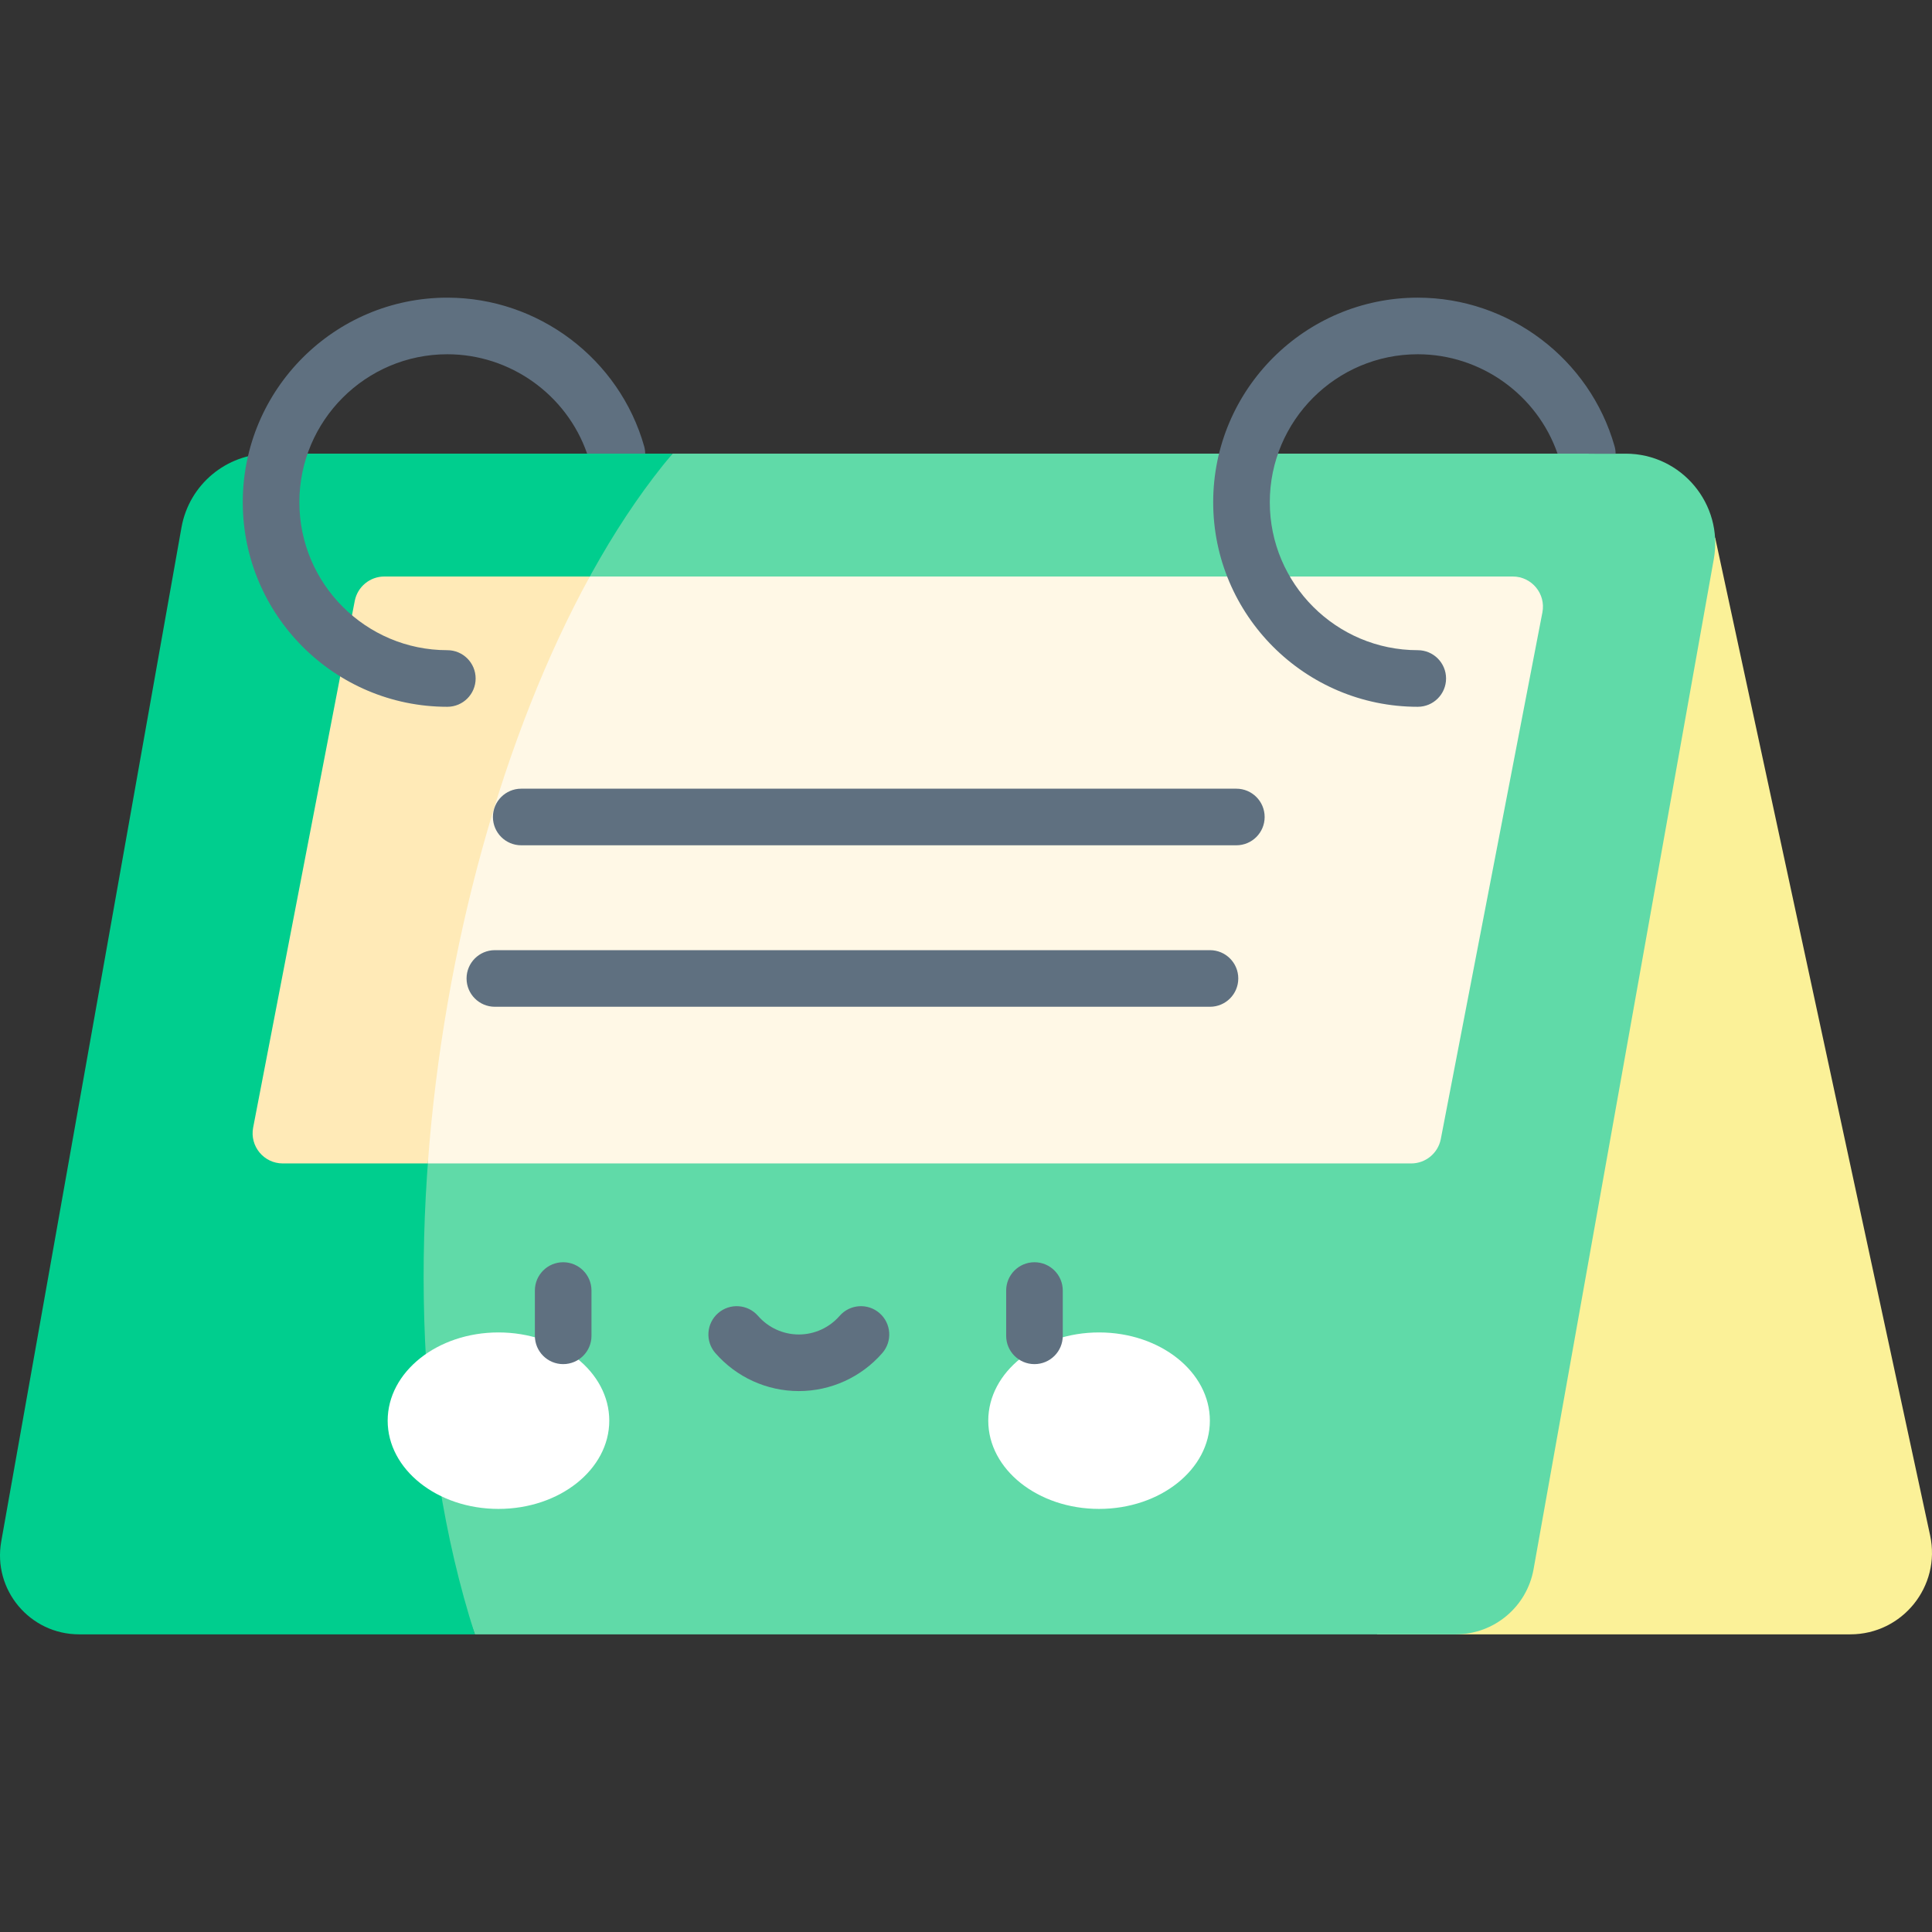 <svg id="Capa_1" enable-background="new 0 0 512 512" height="512" viewBox="0 0 512 512" width="512" xmlns="http://www.w3.org/2000/svg"><rect x="0" y="0" width="512" height="512" fill="#333333" stroke="none"/><g><g><path d="m454.522 142.414-89.605 290.705h125.434c13.787 0 24.059-12.72 21.155-26.198z" fill="#fbf198"/><path d="m454.177 148.142-47.764 267.706c-1.783 9.996-10.48 17.271-20.631 17.271h-259.936c-39.806-104.406-11.792-246.81 52.381-312.904l252.588.01c14.778 0 25.969 13.366 23.362 27.917z" fill="#60daa8"/><path d="m125.846 433.119h-104.885c-13.036 0-22.919-11.779-20.631-24.619l47.764-268.726c2.02-11.315 11.861-19.559 23.362-19.559h106.771c-54.215 64.335-85.491 209.905-52.381 312.904z" fill="#00ce8e"/><path d="m408.751 162.295-26.922 139.545c-.726 3.765-4.021 6.485-7.855 6.485h-260.597c-2.436-56.65 10.793-115.79 42.931-155.545h244.587c5.027-.001 8.808 4.579 7.856 9.515z" fill="#fff8e6"/><path d="m156.308 152.779c-22.795 41.56-38.706 98.197-42.931 155.545h-38.434c-5.026 0-8.807-4.58-7.855-9.515l26.922-139.545c.726-3.765 4.021-6.485 7.855-6.485z" fill="#ffeab7"/></g><g fill="#5f7080"><path d="m126.048 179.807c0-4.142-3.357-7.5-7.5-7.5-21.621 0-39.212-17.591-39.212-39.213s17.591-39.213 39.212-39.213c16.698 0 31.614 10.723 37.043 26.334h15.393c-.009-.645-.093-1.299-.277-1.95-6.582-23.189-28.03-39.384-52.158-39.384-29.893 0-54.212 24.32-54.212 54.213s24.319 54.213 54.212 54.213c4.141 0 7.499-3.358 7.499-7.5z"/><path d="m375.722 172.307c-21.622 0-39.213-17.591-39.213-39.213s17.591-39.213 39.213-39.213c16.701 0 31.618 10.726 37.045 26.341l15.39.003c-.008-.648-.092-1.306-.278-1.96-6.581-23.189-28.029-39.384-52.157-39.384-29.894 0-54.213 24.32-54.213 54.213s24.319 54.213 54.213 54.213c4.143 0 7.5-3.358 7.5-7.5s-3.358-7.5-7.5-7.5z"/><path d="m335.144 216.51c0-4.142-3.357-7.5-7.5-7.5h-189.514c-4.143 0-7.5 3.358-7.5 7.5s3.357 7.5 7.5 7.5h189.515c4.142 0 7.499-3.357 7.499-7.5z"/><path d="m328.157 259.304c0-4.142-3.357-7.5-7.5-7.5h-189.514c-4.143 0-7.5 3.358-7.5 7.5s3.357 7.5 7.5 7.5h189.514c4.143 0 7.5-3.358 7.5-7.5z"/></g><g><g fill="#fff"><ellipse cx="132.1" cy="376.493" rx="29.364" ry="23.384"/><ellipse cx="291.264" cy="376.493" rx="29.364" ry="23.384"/></g><g fill="#5f7080"><path d="m156.748 354.007v-12c0-4.142-3.357-7.5-7.5-7.5s-7.5 3.358-7.5 7.5v12c0 4.142 3.357 7.5 7.5 7.5s7.5-3.358 7.5-7.5z"/><path d="m274.145 334.507c-4.143 0-7.5 3.358-7.5 7.5v12c0 4.142 3.357 7.5 7.5 7.5s7.5-3.358 7.5-7.5v-12c0-4.143-3.357-7.5-7.5-7.5z"/><path d="m233.088 347.995c-3.122-2.721-7.86-2.396-10.581.727-2.729 3.132-6.669 4.928-10.81 4.928-4.142 0-8.082-1.796-10.811-4.928-2.721-3.123-7.459-3.448-10.581-.727-3.123 2.721-3.449 7.458-.728 10.582 5.578 6.402 13.641 10.073 22.119 10.073s16.54-3.671 22.118-10.073c2.723-3.123 2.397-7.861-.726-10.582z"/></g></g></g></svg>